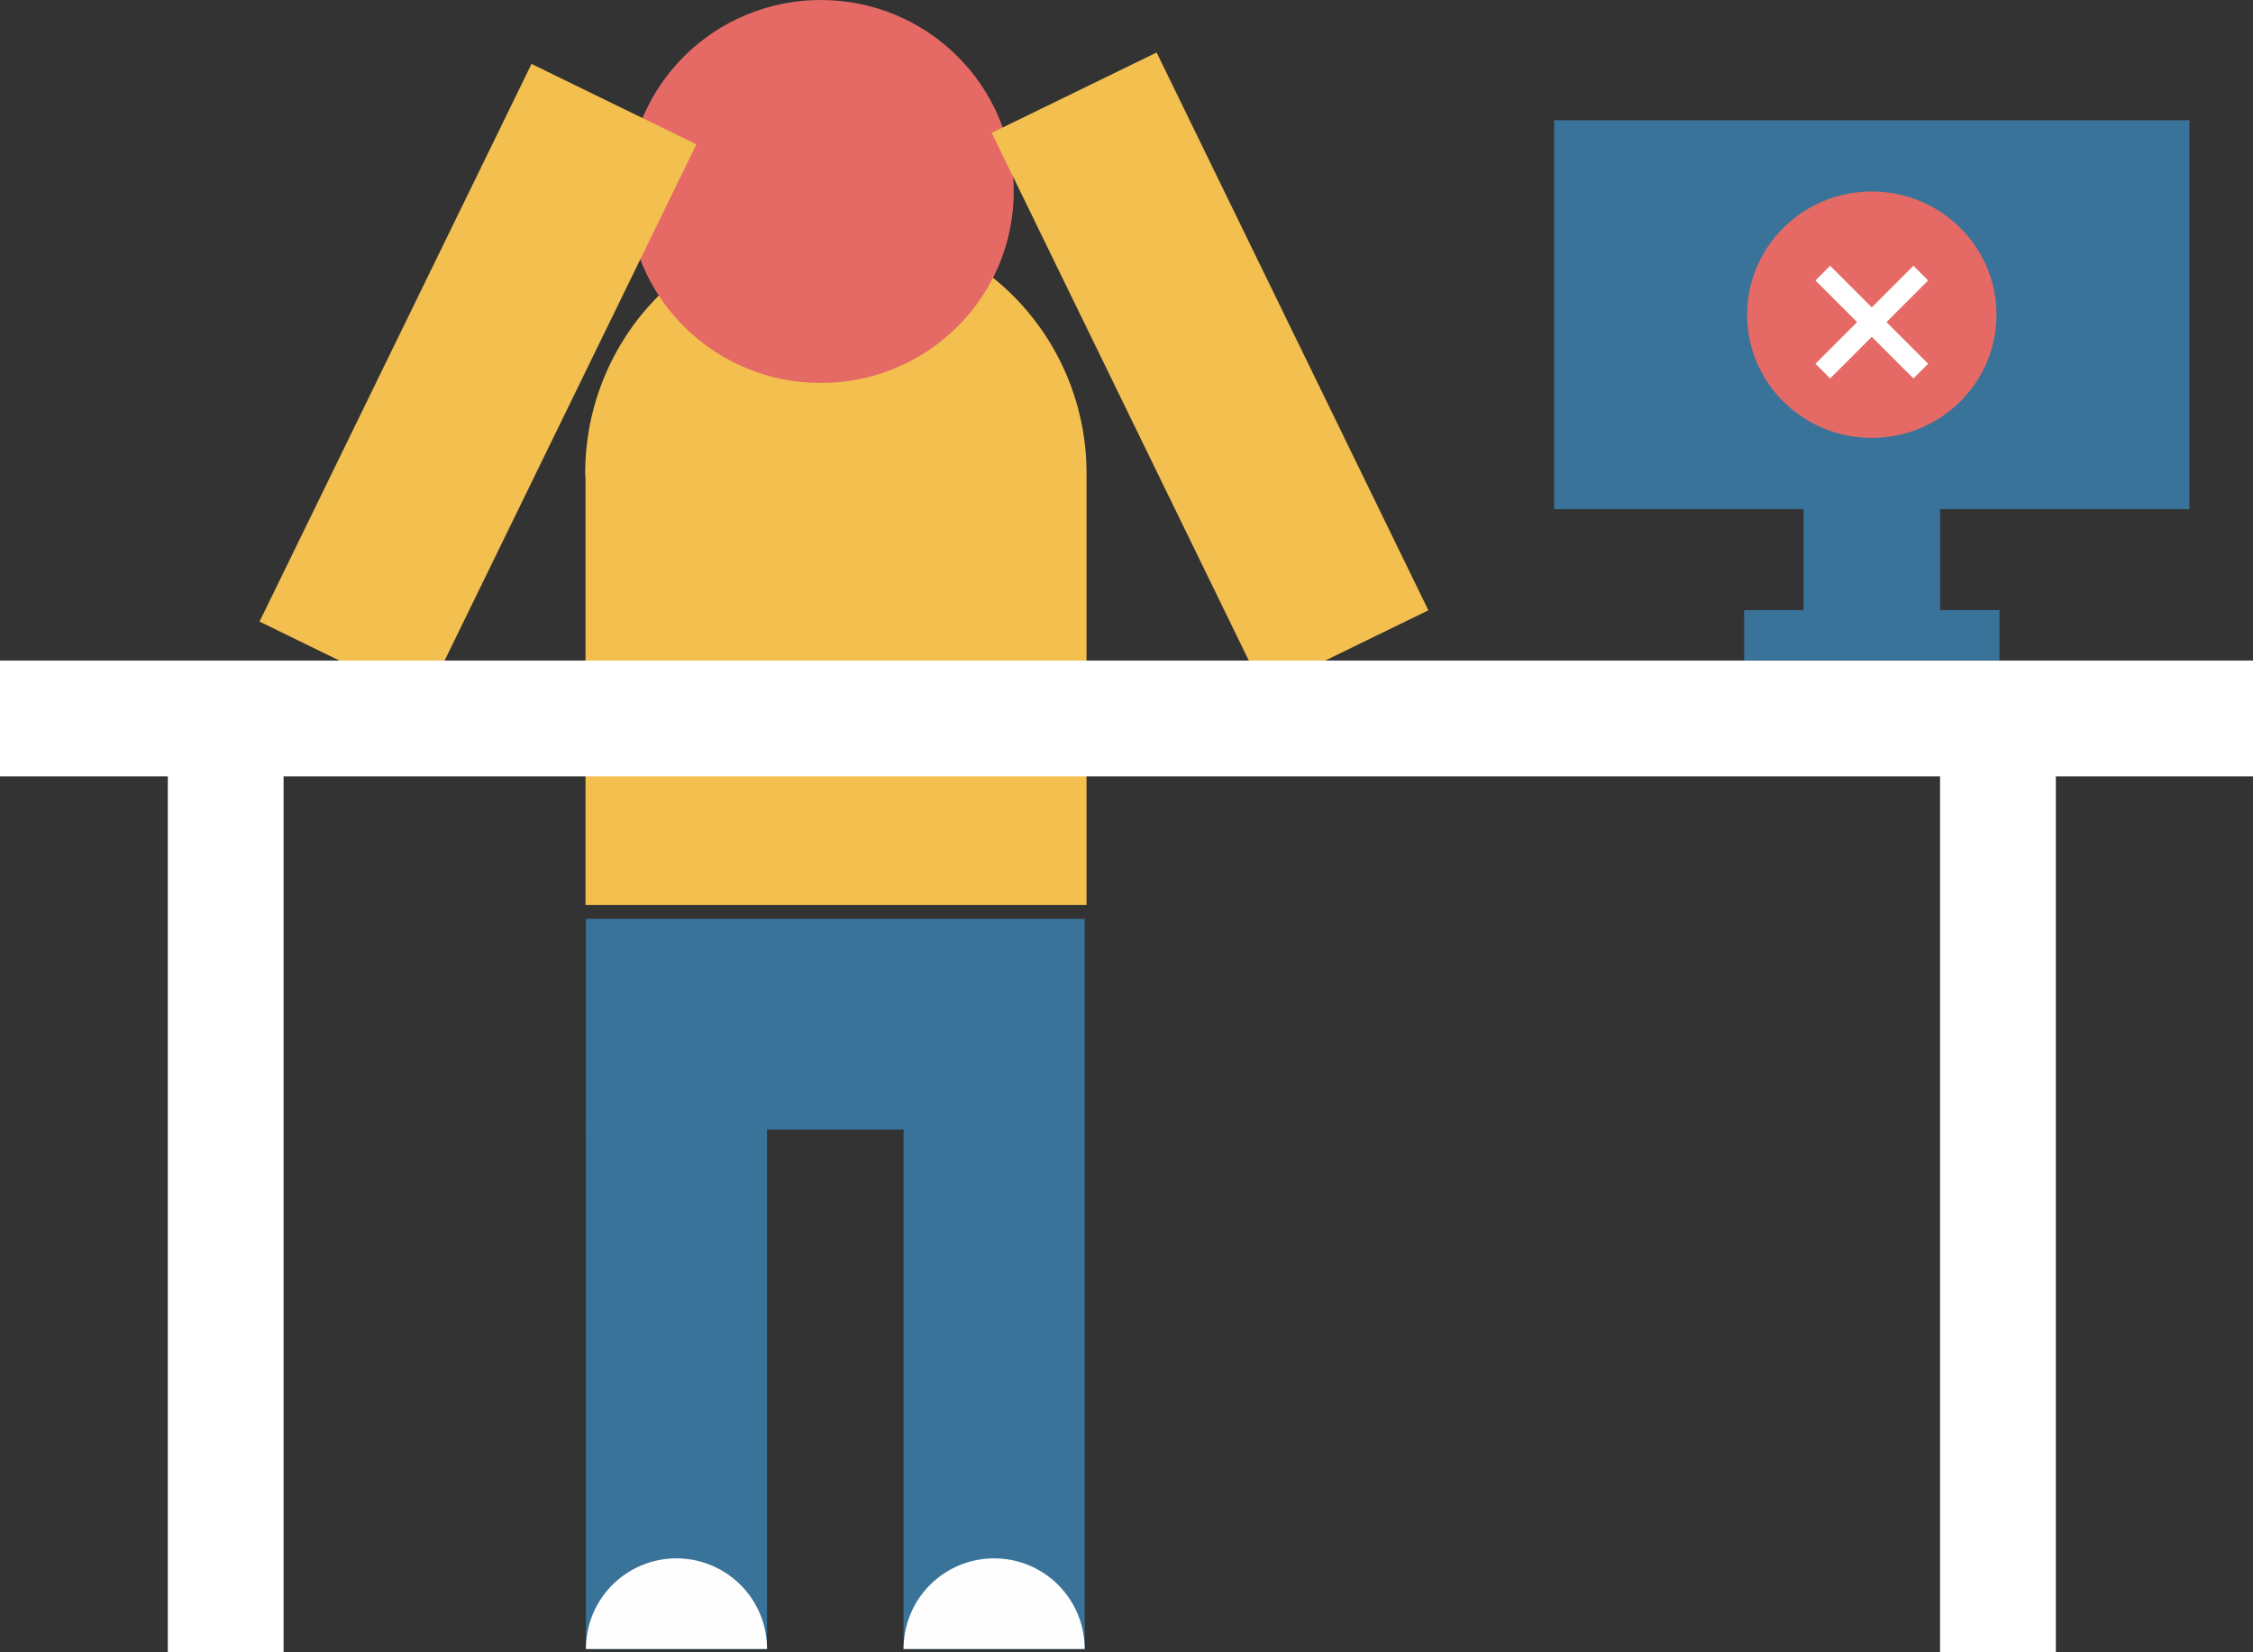 <svg xmlns="http://www.w3.org/2000/svg" xmlns:xlink="http://www.w3.org/1999/xlink" width="758.94" height="556.5" viewBox="0 0 758.94 556.5"><rect x="0" y="0" width="758.94" height="556.5" fill="#333333" stroke="none"/><defs><clipPath id="a"><path d="M0,168.866H229.742V0H0Z" fill="#f3c050"/></clipPath><clipPath id="b"><path d="M0-62.268H30.577v-61H0Z" transform="translate(0 123.268)" fill="#fefefe"/></clipPath></defs><g transform="translate(7705.228 -8848.48)"><g transform="translate(-7508.091 9153.287) rotate(-90)"><g transform="translate(0 0)" clip-path="url(#a)"><g transform="translate(0 0)"><path d="M0,.1H143.44c.685-.016,1.355-.1,2.043-.1a84.433,84.433,0,0,1,0,168.866H0Z" fill="#f3c050"/></g></g></g><g transform="translate(-8881.853 8484.98)"><rect width="168" height="71" transform="translate(1374 673)" fill="#3a7399"/><rect width="61" height="176" transform="translate(1481 743)" fill="#3a7399"/><rect width="61" height="176" transform="translate(1374 743)" fill="#3a7399"/><g transform="translate(1418.732 888.423) rotate(90)"><g transform="translate(0 -123.268)" clip-path="url(#b)"><g transform="translate(0 0)"><path d="M-31.16-.038s.162-.038-.088-.038a30.469,30.469,0,0,0-30.438,30.5,30.469,30.469,0,0,0,30.438,30.5h.088Z" transform="translate(61.685 0.076)" fill="#fefefe"/></g></g></g><g transform="translate(1311.732 888.423) rotate(90)"><g transform="translate(0 -123.268)" clip-path="url(#b)"><g transform="translate(0 0)"><path d="M-31.16-.038s.162-.038-.088-.038a30.469,30.469,0,0,0-30.438,30.5,30.469,30.469,0,0,0,30.438,30.5h.088Z" transform="translate(61.685 0.076)" fill="#fefefe"/></g></g></g></g><rect width="39" height="320" transform="translate(-7648.7 9084.98)" fill="#fff"/><rect width="39" height="320" transform="translate(-7051.7 9084.98)" fill="#fff"/><ellipse cx="65" cy="64.5" rx="65" ry="64.5" transform="translate(-7493.747 8848.48)" fill="#e56a66"/><rect width="61.789" height="208.997" transform="translate(-7526.185 8870.015) rotate(26)" fill="#f3c050"/><rect width="61.789" height="208.997" transform="matrix(-0.899, 0.438, -0.438, -0.899, -7224.071, 9054.053)" fill="#f3c050"/><rect width="39" height="758.94" transform="translate(-7705.228 9109.98) rotate(-90)" fill="#fff"/><rect width="214" height="131" transform="translate(-7181.7 8888.98)" fill="#3a7399"/><rect width="86" height="17" transform="translate(-7117.7 9053.98)" fill="#3a7399"/><rect width="46" height="131" transform="translate(-7097.7 8939.98)" fill="#3a7399"/><ellipse cx="42" cy="41.5" rx="42" ry="41.5" transform="translate(-7116.7 8912.98)" fill="#e56a66"/><g transform="translate(-12732.7 5718.98)"><line x1="33" y2="33" transform="translate(5641.5 3221.5)" fill="none" stroke="#fff" stroke-width="7"/><line x2="33" y2="33" transform="translate(5641.5 3221.5)" fill="none" stroke="#fff" stroke-width="7"/></g></g></svg>